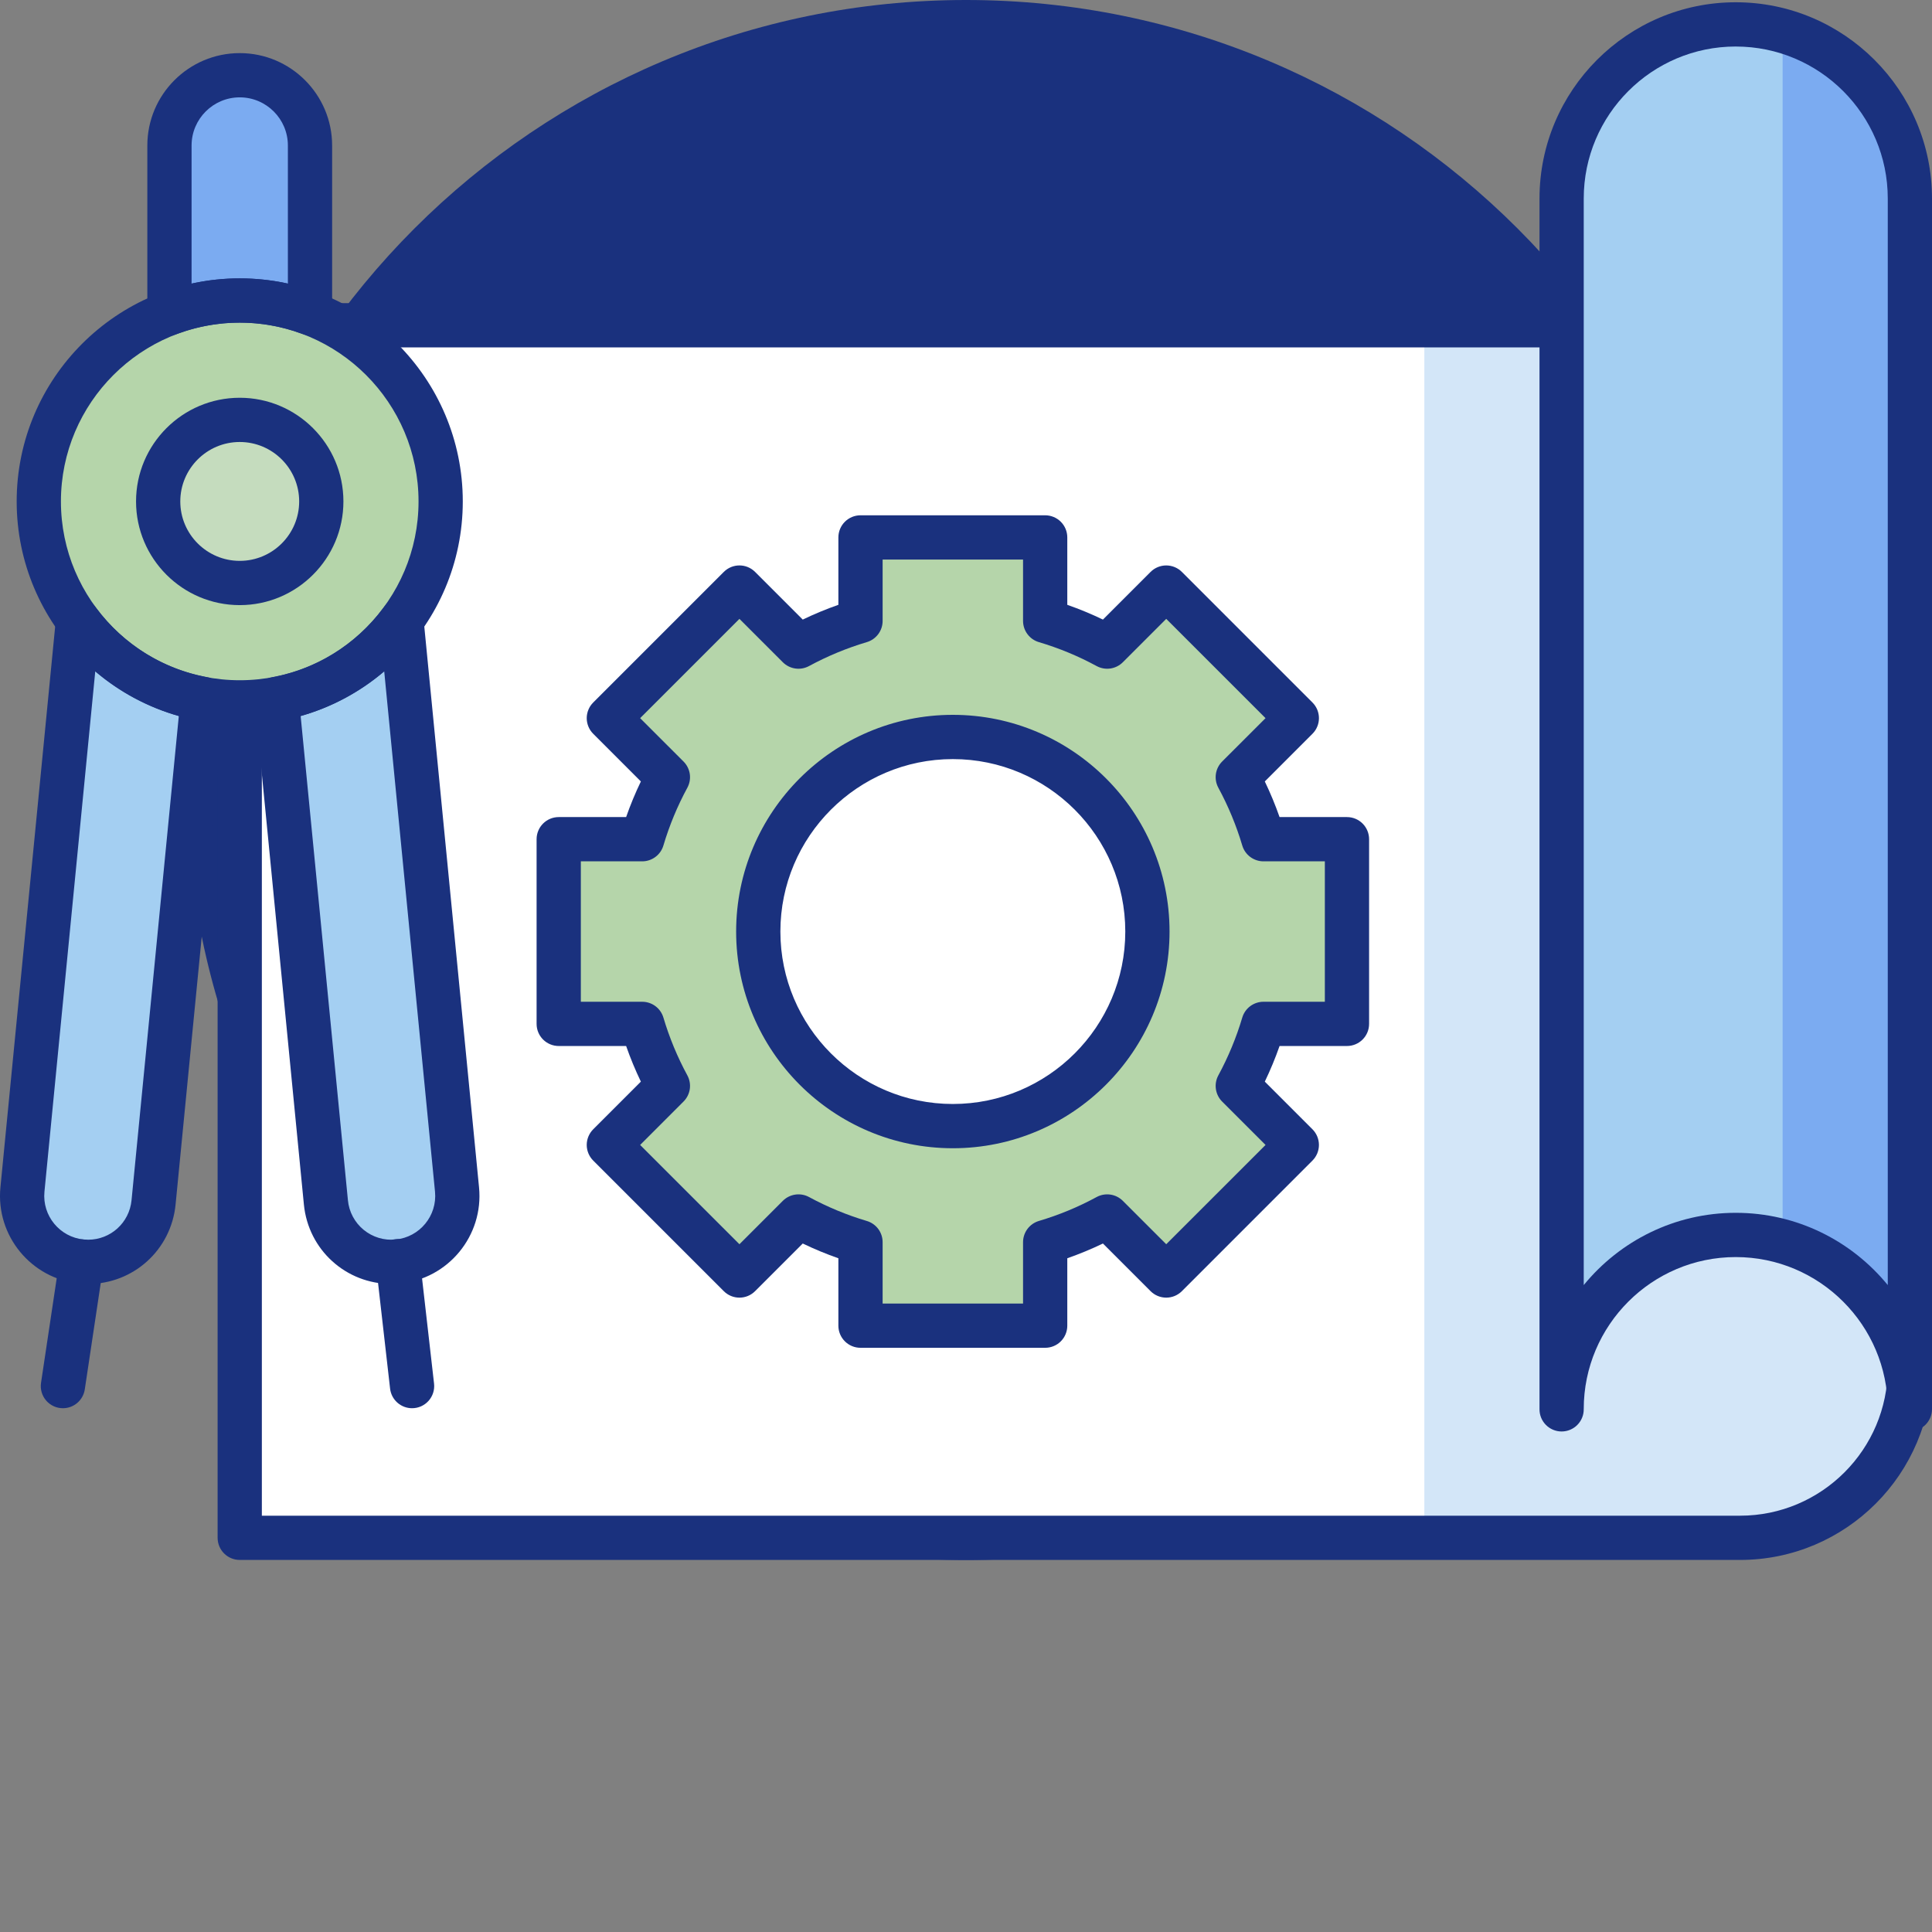 <?xml version="1.0" encoding="UTF-8"?> <svg xmlns="http://www.w3.org/2000/svg" width="161" height="161" viewBox="0 0 161 161" fill="none"><rect x="0" y="0" width="161" height="161" fill="#808080" stroke="none"/> <g clip-path="url(#clip0_80_27)"> <path d="M145.5 65C145.5 100.899 116.399 130 80.5 130C44.601 130 15.5 100.899 15.5 65C15.5 29.101 44.601 0 80.5 0C116.399 0 145.5 29.101 145.5 65Z" fill="#1A317E"></path> <path d="M145.006 128.152H19.979V27.106H159.156V114.002C159.156 121.817 152.821 128.152 145.007 128.152H145.006Z" fill="white"></path> <path d="M118.695 128.152H145.006C152.821 128.152 159.155 121.816 159.155 114.002V27.106H118.695V128.152Z" fill="#D3E6F8"></path> <path d="M145.006 129.994H19.978C19.489 129.994 19.02 129.8 18.675 129.454C18.329 129.109 18.135 128.64 18.135 128.151V27.107C18.135 26.618 18.329 26.149 18.675 25.803C19.02 25.457 19.489 25.263 19.978 25.263H159.156C159.645 25.263 160.114 25.457 160.459 25.803C160.805 26.149 160.999 26.618 160.999 27.107V114.002C160.999 122.821 153.825 129.995 145.006 129.995V129.994ZM21.821 126.308H145.006C151.791 126.308 157.313 120.787 157.313 114.002V28.949H21.821L21.821 126.308Z" fill="#1A317E"></path> <path d="M112.247 85.324V69.934H105.289C104.758 68.141 104.04 66.409 103.148 64.766L108.069 59.845L97.186 48.964L92.266 53.883C90.623 52.992 88.891 52.274 87.099 51.742V44.785H71.709V51.743C69.916 52.275 68.184 52.992 66.54 53.883L61.621 48.964L50.737 59.845L55.658 64.766C54.766 66.409 54.048 68.141 53.517 69.934H46.559V85.324H53.517C54.049 87.116 54.766 88.848 55.658 90.491L50.738 95.412L61.621 106.294L66.54 101.373C68.183 102.265 69.916 102.983 71.709 103.514V110.472H87.099V103.514C88.891 102.982 90.623 102.265 92.266 101.373L97.186 106.294L108.069 95.412L103.148 90.491C104.04 88.848 104.758 87.116 105.289 85.324H112.247ZM79.403 93.843C70.448 93.843 63.189 86.584 63.189 77.629C63.189 68.674 70.448 61.414 79.403 61.414C88.359 61.414 95.618 68.674 95.618 77.629C95.618 86.584 88.359 93.843 79.403 93.843Z" fill="#B5D5AA"></path> <path d="M87.098 112.316H71.709C71.466 112.316 71.227 112.269 71.003 112.176C70.779 112.083 70.576 111.947 70.405 111.776C70.234 111.605 70.098 111.402 70.005 111.178C69.912 110.954 69.865 110.715 69.865 110.472V104.855C68.853 104.501 67.862 104.091 66.896 103.626L62.923 107.597C62.752 107.768 62.549 107.904 62.325 107.997C62.102 108.09 61.862 108.137 61.62 108.137C61.378 108.137 61.138 108.09 60.915 107.997C60.691 107.904 60.488 107.768 60.317 107.597L49.435 96.715C49.264 96.544 49.128 96.341 49.035 96.117C48.942 95.893 48.894 95.653 48.894 95.411C48.894 95.169 48.942 94.929 49.035 94.705C49.128 94.482 49.264 94.278 49.435 94.107L53.406 90.136C52.942 89.17 52.531 88.179 52.177 87.167H46.559C46.071 87.167 45.602 86.973 45.256 86.627C44.91 86.282 44.716 85.813 44.716 85.324V69.934C44.716 69.445 44.91 68.976 45.256 68.63C45.602 68.284 46.071 68.09 46.559 68.09H52.177C52.531 67.078 52.941 66.087 53.406 65.121L49.435 61.149C49.263 60.978 49.127 60.775 49.035 60.551C48.942 60.327 48.894 60.088 48.894 59.846C48.894 59.603 48.942 59.364 49.035 59.14C49.127 58.916 49.263 58.713 49.435 58.542L60.317 47.66C61.037 46.939 62.203 46.939 62.924 47.66L66.896 51.632C67.862 51.166 68.853 50.756 69.865 50.402V44.785C69.865 44.296 70.059 43.827 70.405 43.481C70.751 43.136 71.219 42.941 71.709 42.941H87.098C87.34 42.941 87.58 42.989 87.803 43.082C88.027 43.174 88.23 43.31 88.401 43.481C88.573 43.653 88.708 43.856 88.801 44.08C88.893 44.303 88.941 44.543 88.941 44.785V50.402C89.953 50.756 90.945 51.166 91.911 51.632L95.882 47.66C96.228 47.314 96.697 47.12 97.186 47.12C97.675 47.12 98.144 47.314 98.49 47.66L109.371 58.542C110.092 59.262 110.092 60.429 109.371 61.149L105.401 65.121C105.865 66.087 106.276 67.079 106.63 68.09H112.247C112.736 68.09 113.205 68.284 113.551 68.63C113.897 68.976 114.091 69.445 114.091 69.934V85.324C114.091 85.813 113.897 86.282 113.551 86.627C113.205 86.973 112.736 87.167 112.247 87.167H106.63C106.276 88.179 105.865 89.17 105.401 90.136L109.371 94.107C109.717 94.453 109.911 94.922 109.911 95.411C109.911 95.9 109.717 96.369 109.371 96.715L98.49 107.597C98.144 107.943 97.675 108.137 97.186 108.137C96.697 108.137 96.228 107.943 95.882 107.597L91.911 103.626C90.945 104.091 89.953 104.501 88.941 104.855V110.472C88.941 110.715 88.894 110.954 88.801 111.178C88.709 111.402 88.573 111.605 88.402 111.776C88.231 111.948 88.027 112.084 87.804 112.176C87.58 112.269 87.34 112.316 87.098 112.316ZM73.552 108.629H85.254V103.514C85.254 103.117 85.383 102.73 85.621 102.411C85.858 102.093 86.193 101.86 86.574 101.746C88.243 101.252 89.856 100.584 91.386 99.753C91.736 99.563 92.137 99.492 92.53 99.549C92.924 99.606 93.288 99.789 93.569 100.07L97.186 103.686L105.462 95.412L101.844 91.796C101.563 91.515 101.381 91.15 101.324 90.756C101.267 90.363 101.339 89.961 101.529 89.612C102.358 88.081 103.026 86.468 103.522 84.799C103.635 84.418 103.868 84.084 104.186 83.846C104.505 83.609 104.891 83.48 105.289 83.48H110.404V71.778H105.289C104.891 71.778 104.505 71.649 104.186 71.411C103.868 71.174 103.635 70.839 103.522 70.458C103.026 68.789 102.358 67.177 101.529 65.646C101.339 65.296 101.267 64.895 101.323 64.501C101.38 64.108 101.563 63.743 101.844 63.462L105.462 59.846L97.186 51.572L93.569 55.188C93.288 55.469 92.924 55.651 92.53 55.709C92.137 55.766 91.736 55.694 91.387 55.505C89.856 54.674 88.243 54.006 86.574 53.511C86.193 53.398 85.858 53.165 85.621 52.846C85.383 52.528 85.255 52.141 85.254 51.744V46.629H73.552V51.744C73.552 52.141 73.424 52.528 73.186 52.846C72.948 53.164 72.614 53.398 72.233 53.511C70.564 54.007 68.951 54.675 67.42 55.504C67.071 55.694 66.669 55.766 66.276 55.709C65.882 55.652 65.518 55.469 65.236 55.188L61.62 51.572L53.345 59.846L56.962 63.462C57.243 63.743 57.426 64.108 57.483 64.501C57.54 64.895 57.468 65.296 57.278 65.646C56.448 67.176 55.78 68.789 55.284 70.458C55.172 70.839 54.938 71.174 54.62 71.411C54.302 71.649 53.915 71.778 53.518 71.778H48.403V83.48H53.518C53.915 83.48 54.302 83.609 54.62 83.846C54.938 84.084 55.171 84.418 55.284 84.799C55.78 86.468 56.448 88.081 57.278 89.612C57.468 89.961 57.539 90.362 57.483 90.756C57.426 91.149 57.243 91.513 56.962 91.794L53.345 95.412L61.62 103.686L65.236 100.07C65.518 99.789 65.882 99.606 66.276 99.549C66.669 99.492 67.071 99.563 67.42 99.753C68.951 100.583 70.564 101.251 72.233 101.747C72.614 101.86 72.948 102.093 73.186 102.411C73.424 102.73 73.552 103.117 73.552 103.514V108.629ZM79.403 95.687C69.446 95.687 61.345 87.586 61.345 77.629C61.345 67.671 69.446 59.57 79.403 59.57C89.361 59.57 97.462 67.671 97.462 77.629C97.462 87.586 89.361 95.687 79.403 95.687ZM79.403 63.258C71.479 63.258 65.032 69.704 65.032 77.628C65.032 85.552 71.479 91.999 79.403 91.999C87.328 91.999 93.774 85.552 93.774 77.628C93.774 69.704 87.328 63.258 79.403 63.258Z" fill="#1A317E"></path> <path d="M36.721 41.787C36.721 51.033 29.225 58.53 19.978 58.53C10.73 58.53 3.233 51.033 3.233 41.787C3.233 32.539 10.73 25.042 19.978 25.042C29.225 25.042 36.721 32.539 36.721 41.787Z" fill="#B5D5AA"></path> <path d="M26.774 41.787C26.774 45.54 23.732 48.583 19.978 48.583C16.224 48.583 13.181 45.54 13.181 41.787C13.181 38.033 16.225 34.989 19.978 34.989C23.732 34.989 26.774 38.033 26.774 41.787Z" fill="#C5DCBE"></path> <path d="M38.087 99.129L33.457 51.718C30.989 55.062 27.308 57.452 23.062 58.243L27.158 100.197C27.453 103.215 30.138 105.422 33.156 105.127C36.173 104.832 38.38 102.147 38.087 99.129V99.129ZM6.499 51.718L1.869 99.129C1.575 102.147 3.783 104.832 6.8 105.127C9.818 105.422 12.503 103.213 12.798 100.196L16.893 58.241C12.648 57.452 8.967 55.061 6.499 51.718Z" fill="#A4CFF2"></path> <path d="M19.978 25.042C22.038 25.042 24.01 25.416 25.833 26.097V12.125C25.833 8.891 23.212 6.27 19.978 6.27C16.744 6.27 14.121 8.89 14.121 12.125V26.097C15.995 25.398 17.978 25.04 19.978 25.042Z" fill="#7BABF1"></path> <path d="M25.834 27.941C25.613 27.94 25.395 27.901 25.189 27.824C23.522 27.202 21.757 26.884 19.978 26.886C18.199 26.884 16.433 27.201 14.766 27.824C14.487 27.928 14.188 27.963 13.892 27.926C13.597 27.889 13.315 27.781 13.07 27.611C12.826 27.442 12.626 27.215 12.488 26.951C12.35 26.688 12.278 26.395 12.278 26.097V12.125C12.278 7.88 15.732 4.426 19.978 4.426C24.223 4.426 27.677 7.88 27.677 12.125V26.097C27.677 26.586 27.483 27.055 27.137 27.401C26.791 27.747 26.322 27.94 25.834 27.941ZM19.978 23.198C21.337 23.198 22.678 23.344 23.99 23.634V12.125C23.99 9.913 22.19 8.113 19.978 8.113C17.765 8.113 15.965 9.913 15.965 12.125V23.634C17.283 23.343 18.629 23.197 19.978 23.198ZM32.615 106.996C28.827 106.996 25.692 104.149 25.324 100.375L21.227 58.42C21.183 57.962 21.311 57.502 21.589 57.134C21.866 56.765 22.271 56.514 22.725 56.429C26.435 55.738 29.72 53.675 31.973 50.623C32.194 50.323 32.502 50.097 32.854 49.975C33.206 49.854 33.587 49.841 33.947 49.94C34.306 50.039 34.627 50.245 34.867 50.531C35.107 50.816 35.255 51.167 35.292 51.538L39.92 98.949C40.313 102.974 37.359 106.567 33.334 106.96C33.095 106.984 32.855 106.996 32.615 106.996ZM25.054 59.667L28.993 100.017C29.037 100.494 29.176 100.958 29.401 101.381C29.626 101.805 29.932 102.179 30.302 102.484C30.673 102.788 31.1 103.016 31.558 103.155C32.017 103.294 32.499 103.34 32.976 103.291C34.977 103.096 36.446 101.309 36.251 99.308L32.018 55.949C29.992 57.676 27.616 58.944 25.054 59.667ZM7.34 106.996C7.101 106.996 6.858 106.984 6.62 106.96C2.596 106.567 -0.358 102.975 0.035 98.949L4.663 51.538C4.7 51.167 4.848 50.816 5.088 50.531C5.328 50.246 5.648 50.04 6.008 49.941C6.367 49.842 6.748 49.854 7.1 49.976C7.452 50.097 7.759 50.323 7.981 50.623C10.234 53.675 13.52 55.738 17.23 56.429C17.684 56.514 18.089 56.765 18.366 57.134C18.643 57.502 18.772 57.962 18.728 58.42L14.632 100.375C14.264 104.149 11.128 106.996 7.34 106.996ZM7.938 55.949L3.704 99.308C3.509 101.309 4.978 103.096 6.979 103.291C7.099 103.303 7.219 103.309 7.34 103.309C9.222 103.309 10.779 101.894 10.962 100.017L14.901 59.667C12.339 58.944 9.964 57.676 7.938 55.949Z" fill="#1A317E"></path> <path d="M19.978 60.374C9.728 60.374 1.39 52.036 1.39 41.786C1.39 31.537 9.729 23.198 19.978 23.198C30.227 23.198 38.565 31.538 38.565 41.787C38.565 52.036 30.227 60.374 19.978 60.374ZM19.978 26.886C11.762 26.886 5.077 33.571 5.077 41.787C5.077 50.002 11.762 56.687 19.978 56.687C28.194 56.687 34.878 50.002 34.878 41.787C34.878 33.57 28.194 26.886 19.978 26.886Z" fill="#1A317E"></path> <path d="M19.978 50.427C15.213 50.427 11.337 46.55 11.337 41.787C11.337 37.022 15.213 33.147 19.978 33.147C24.742 33.147 28.618 37.022 28.618 41.787C28.618 46.55 24.742 50.427 19.978 50.427ZM19.978 36.833C17.246 36.833 15.024 39.055 15.024 41.787C15.024 44.517 17.246 46.739 19.978 46.739C22.709 46.739 24.931 44.517 24.931 41.787C24.931 39.055 22.709 36.833 19.978 36.833ZM5.244 117.352C4.979 117.353 4.716 117.296 4.475 117.185C4.234 117.075 4.019 116.913 3.846 116.712C3.672 116.511 3.544 116.275 3.471 116.02C3.397 115.765 3.379 115.497 3.419 115.235L4.976 104.853C5.127 103.846 6.066 103.152 7.073 103.303C8.08 103.453 8.774 104.392 8.623 105.4L7.066 115.781C7 116.218 6.78 116.616 6.446 116.904C6.112 117.193 5.686 117.352 5.244 117.352ZM34.337 117.352C33.885 117.352 33.448 117.185 33.111 116.884C32.773 116.582 32.558 116.167 32.507 115.717L31.324 105.335C31.292 105.093 31.309 104.846 31.374 104.611C31.439 104.375 31.549 104.154 31.7 103.961C31.851 103.768 32.038 103.608 32.252 103.488C32.465 103.369 32.7 103.293 32.943 103.265C33.187 103.237 33.433 103.258 33.667 103.327C33.902 103.395 34.121 103.51 34.312 103.663C34.502 103.817 34.659 104.007 34.775 104.223C34.891 104.438 34.963 104.674 34.987 104.918L36.171 115.3C36.2 115.558 36.175 115.82 36.096 116.067C36.017 116.315 35.887 116.543 35.714 116.737C35.541 116.93 35.328 117.085 35.091 117.192C34.854 117.298 34.597 117.352 34.337 117.352Z" fill="#1A317E"></path> <path d="M144.646 2.033C136.631 2.033 130.135 8.53 130.135 16.543V117.424C130.135 109.409 136.631 102.912 144.646 102.912C152.66 102.912 159.157 109.409 159.157 117.424V16.543C159.157 8.53 152.66 2.033 144.646 2.033Z" fill="#A4CFF2"></path> <path d="M148.553 103.449C154.362 105.071 158.698 110.211 159.119 116.429V15.55C158.698 9.332 154.361 4.19 148.553 2.57V103.449Z" fill="#7BABF1"></path> <path d="M159.157 119.266C158.668 119.266 158.199 119.072 157.854 118.726C157.508 118.38 157.314 117.911 157.314 117.422C157.314 110.438 151.631 104.756 144.646 104.756C137.662 104.756 131.978 110.438 131.978 117.422C131.982 117.666 131.936 117.909 131.845 118.135C131.754 118.362 131.619 118.568 131.447 118.741C131.276 118.915 131.071 119.053 130.846 119.147C130.621 119.241 130.379 119.29 130.135 119.29C129.891 119.29 129.65 119.241 129.424 119.147C129.199 119.053 128.995 118.915 128.823 118.741C128.652 118.568 128.517 118.362 128.425 118.135C128.334 117.909 128.289 117.666 128.292 117.422V16.543C128.292 7.526 135.628 0.189 144.646 0.189C153.663 0.189 161 7.526 161 16.543V117.424C161 117.912 160.806 118.381 160.46 118.727C160.114 119.072 159.645 119.266 159.157 119.266V119.266ZM144.646 3.876C137.662 3.876 131.978 9.559 131.978 16.543V107.09C134.981 103.417 139.544 101.068 144.646 101.068C149.749 101.068 154.312 103.417 157.314 107.09V16.543C157.314 9.559 151.631 3.877 144.646 3.877V3.876Z" fill="#1A317E"></path> </g> <defs> <clipPath id="clip0_80_27"> <rect width="161" height="161" fill="white"></rect> </clipPath> </defs> </svg> 